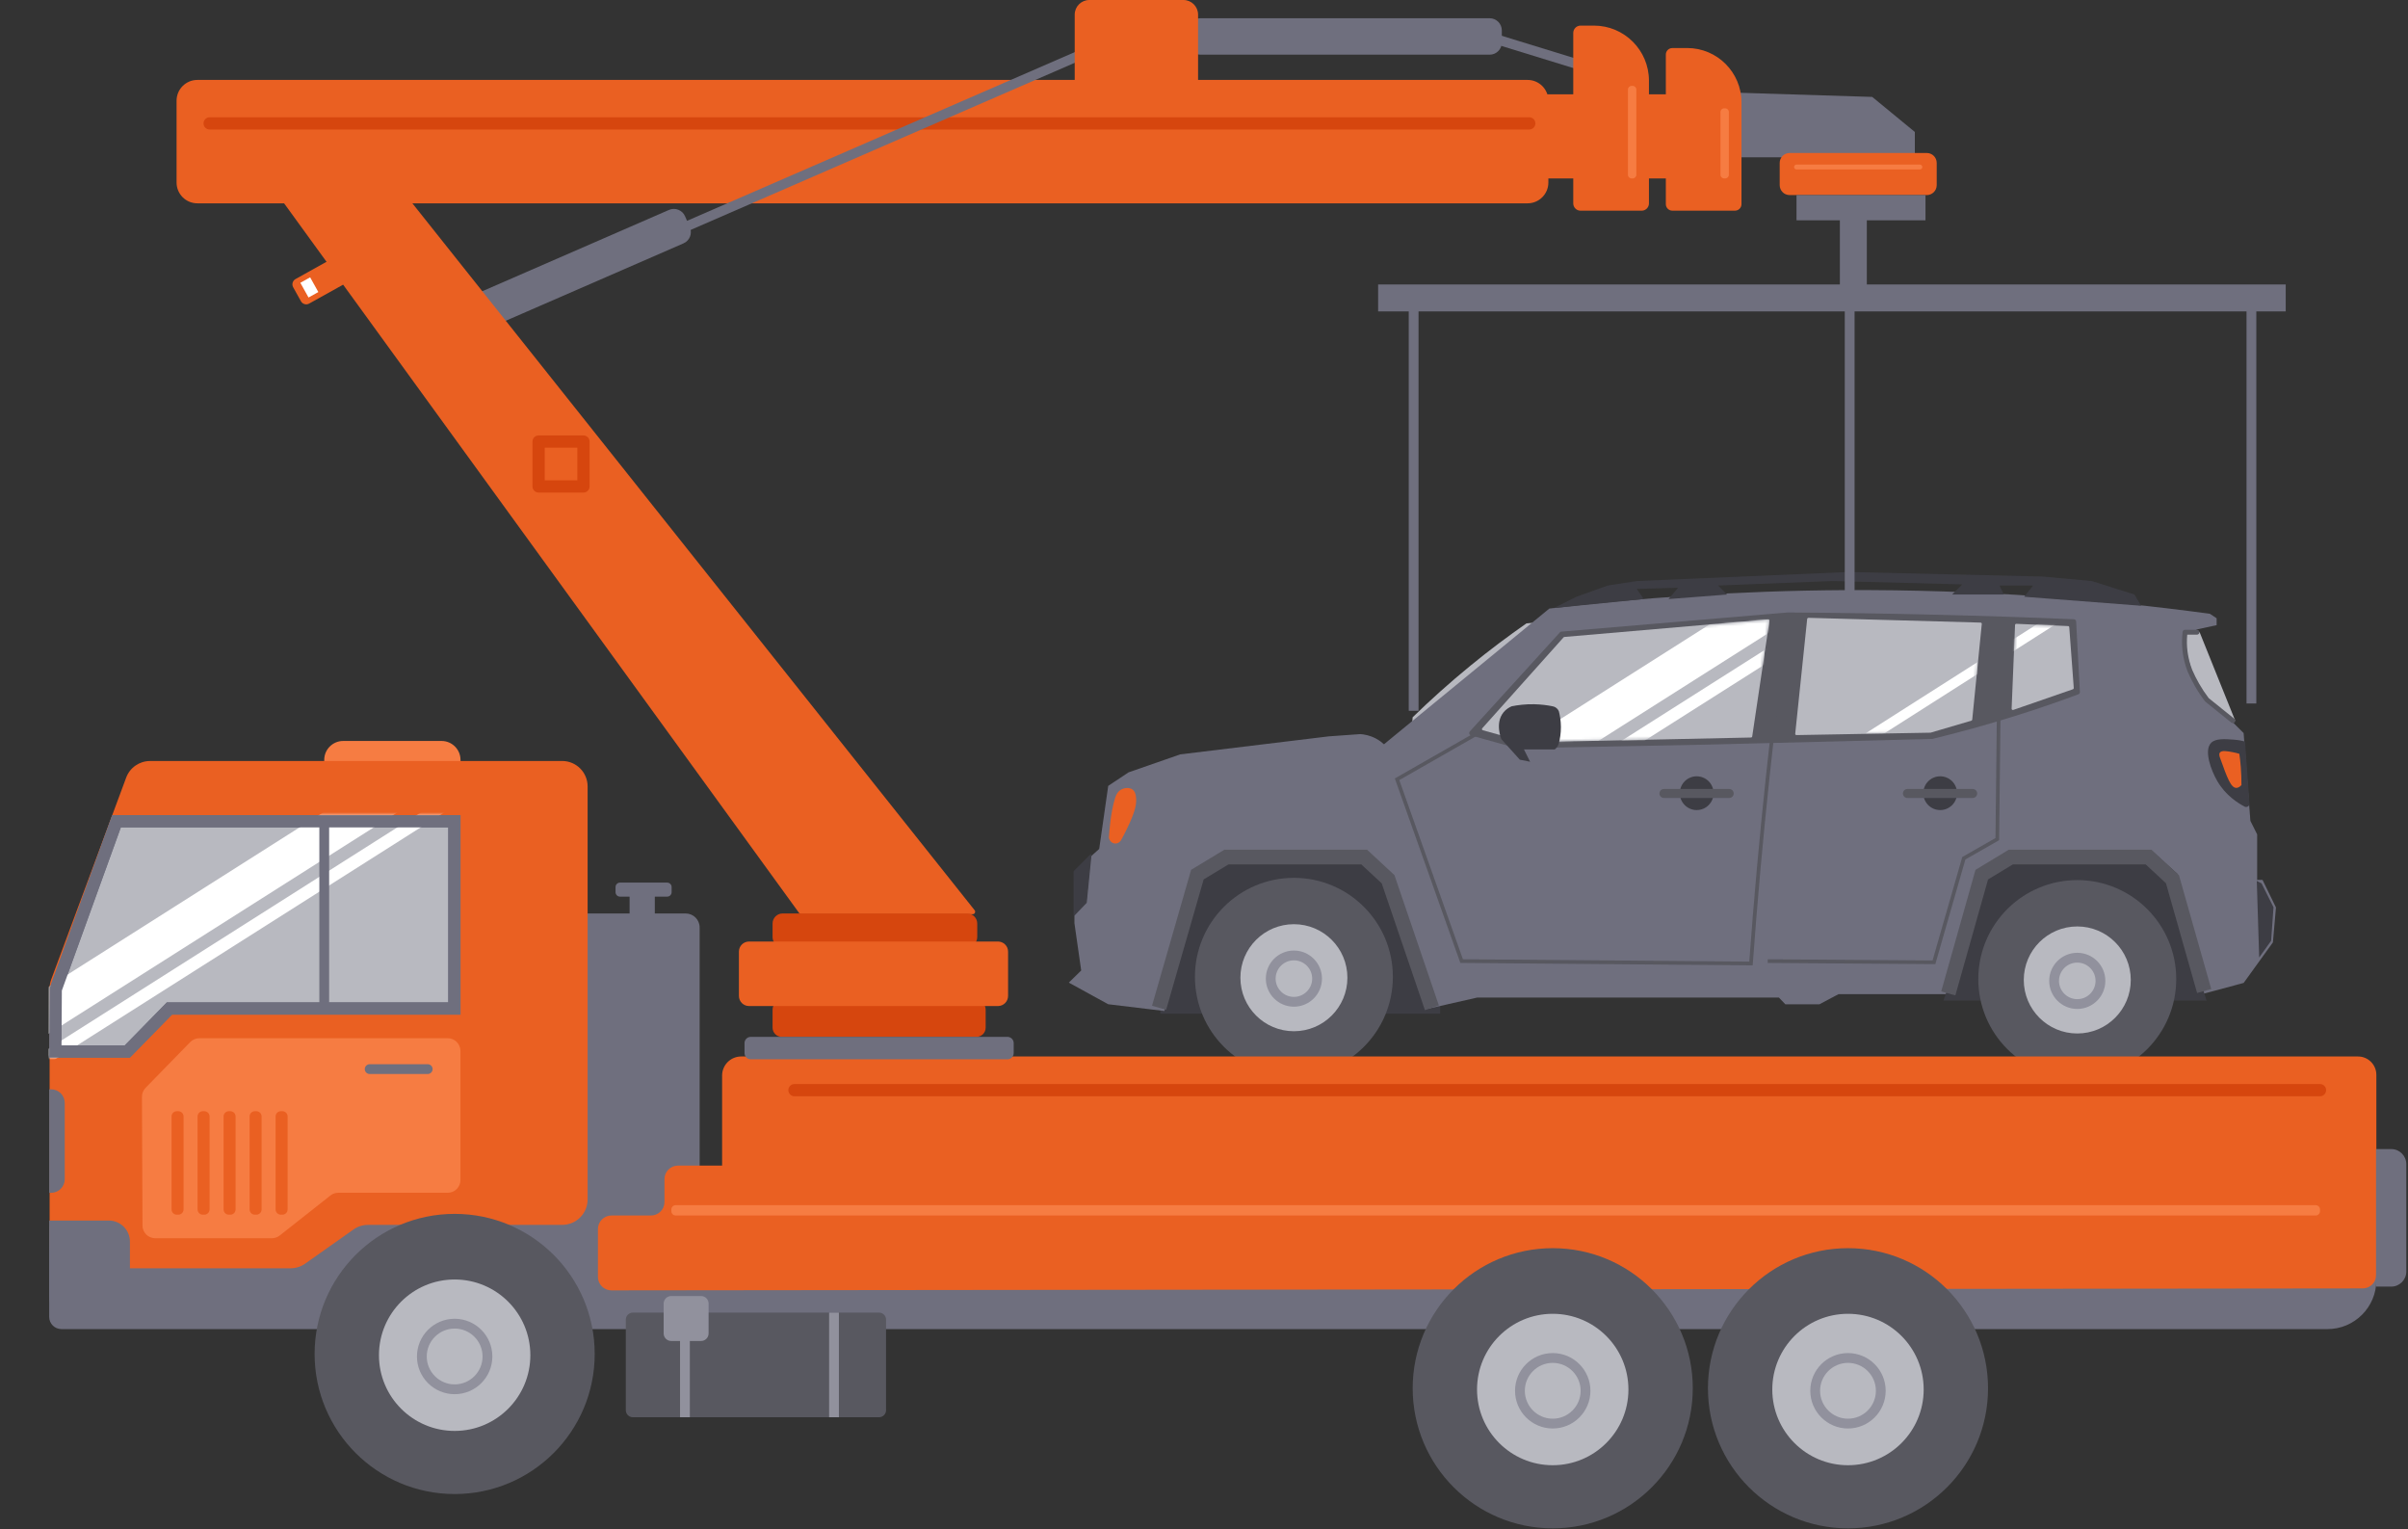 <svg width="983" height="624" viewBox="0 0 983 624" fill="none" xmlns="http://www.w3.org/2000/svg">
<rect x="0" y="0" width="983" height="624" fill="#333333" stroke="none"/>
<g clip-path="url(#clip0_148_2787)">
<path d="M575.68 305.85C576.01 301.48 576.34 297.11 576.67 292.74C583.71 285.88 591.6 278.75 600.4 271.56C608.23 265.16 615.86 259.47 623.14 254.41C630.08 253.65 634.04 254.33 635 256.43C637.64 262.19 617.87 278.66 575.68 305.85Z" fill="#B8B9C0"/>
<path d="M587.89 333.67H473.67V413.72H587.89V333.67Z" fill="#3D3D44"/>
<path d="M564.93 303.78L569.06 300.39L632.48 248.36C668.66 244.04 708.98 241.1 752.82 240.84C808.28 240.52 858.44 244.57 902.12 250.49C903.04 251.1 903.96 251.71 904.88 252.33V255.13L896.61 256.92L908.55 286.32L911.31 294.59L915.9 299.18L918.66 335.01L921.42 340.52V359.09H923.61L929.1 370.35L927.85 384.61L915.91 401.15C909.63 402.83 903.35 404.52 897.08 406.2C895.24 404.67 893.4 403.14 891.57 401.61C890.65 386.6 889.73 371.6 888.81 356.59C885.75 353.83 882.68 351.08 879.62 348.32H828.17C824.8 350.77 821.43 353.22 818.06 355.67C812.26 372.36 806.46 389.05 800.65 405.74H750.51L742.72 409.87H728.82L726.18 407.11H603.07L582.86 411.7L565.4 357.49L558.05 348.3H502.01L488.23 355.65L480.88 378.62L475.37 412.61L452.4 409.85L436.32 401.02L441.37 396.07L438.61 376.78V360.24L439.53 354.73L448.72 346.46L452.4 320.73L460.67 315.22L481.8 307.87L542.44 300.52L555.3 299.6C556.8 299.7 559.19 300.07 561.73 301.44C563.1 302.17 564.16 303.01 564.95 303.74L564.93 303.78Z" fill="#6F6F7E"/>
<path d="M600.76 299.19L637.51 258.76C668.29 256.16 699.07 253.55 729.84 250.95C749.74 251.07 769.959 251.37 790.479 251.87C809.429 252.33 828.12 252.95 846.52 253.71C847.03 263.28 847.54 272.85 848.049 282.42C839.79 285.49 831.079 288.49 821.919 291.35C810.349 294.97 799.22 298.01 788.64 300.57C758.17 301.34 727.699 302.1 697.219 302.87L619.33 304.38L600.75 299.2L600.76 299.19Z" fill="#585860"/>
<path d="M619.34 305.37C619.25 305.37 619.16 305.36 619.07 305.33L600.49 300.15C600.16 300.06 599.89 299.8 599.8 299.46C599.7 299.13 599.79 298.77 600.02 298.51L636.77 258.09C636.94 257.9 637.17 257.79 637.43 257.77L729.76 249.96C749.97 250.08 770.38 250.39 790.51 250.88C809.12 251.33 827.98 251.95 846.57 252.72C847.09 252.74 847.5 253.15 847.53 253.67L849.06 282.38C849.08 282.82 848.82 283.22 848.41 283.37C839.81 286.57 831 289.58 822.23 292.32C811.28 295.75 800.06 298.85 788.89 301.55C788.82 301.57 788.75 301.58 788.68 301.58L697.26 303.88L619.37 305.39H619.35L619.34 305.37ZM602.59 298.66L619.47 303.37L697.21 301.87L788.51 299.58C799.61 296.9 810.75 293.81 821.62 290.41C830.12 287.75 838.66 284.84 847.01 281.75L845.57 254.69C827.29 253.94 808.75 253.33 790.45 252.89C770.33 252.4 749.94 252.09 729.83 251.97L637.98 259.74L602.59 298.67V298.66Z" fill="#585860"/>
<path d="M643.48 243.55C647.77 242.02 652.05 240.49 656.34 238.96L668.28 237.12L754.64 233.44L833.65 235.28L853.86 237.12L871.32 242.63L874.08 247.22L826.3 243.54L829.98 238.95H816.2L818.04 242.63H796.91L801.04 238.5L748.21 237.12L701.35 238.96L705.03 242.64L681.14 244.48L685.03 239.87L668.15 240.35L671.04 244.48L634.29 248.16L643.48 243.57V243.55Z" fill="#3D3D44"/>
<path d="M528.2 439.06C550.512 439.06 568.6 420.972 568.6 398.66C568.6 376.347 550.512 358.26 528.2 358.26C505.888 358.26 487.8 376.347 487.8 398.66C487.8 420.972 505.888 439.06 528.2 439.06Z" fill="#585860"/>
<path d="M528.2 420.86C540.262 420.86 550.04 411.082 550.04 399.02C550.04 386.958 540.262 377.18 528.2 377.18C516.138 377.18 506.36 386.958 506.36 399.02C506.36 411.082 516.138 420.86 528.2 420.86Z" fill="#B8B9C0"/>
<path d="M528.2 410.85C521.88 410.85 516.74 405.71 516.74 399.39C516.74 393.07 521.88 387.93 528.2 387.93C534.52 387.93 539.66 393.07 539.66 399.39C539.66 405.71 534.52 410.85 528.2 410.85ZM528.2 391.93C524.09 391.93 520.74 395.28 520.74 399.39C520.74 403.5 524.09 406.85 528.2 406.85C532.31 406.85 535.66 403.5 535.66 399.39C535.66 395.28 532.31 391.93 528.2 391.93Z" fill="#91919D"/>
<path d="M891.98 258.01C892.03 262.01 892.6 267.73 894.96 274.19C896.72 278.99 898.96 282.81 900.92 285.61C904.77 288.45 908.63 291.29 912.48 294.14C907.63 282.1 902.79 270.06 897.94 258.02H891.98V258.01Z" fill="#B8B9C0"/>
<path d="M861.99 330.47H846.67C844.29 330.47 842.35 328.53 842.35 326.15V316.34C842.35 313.96 844.29 312.02 846.67 312.02H861.99C864.37 312.02 866.31 313.96 866.31 316.34V326.15C866.31 328.53 864.37 330.47 861.99 330.47ZM846.67 313.01C844.84 313.01 843.35 314.5 843.35 316.33V326.14C843.35 327.97 844.84 329.46 846.67 329.46H861.99C863.82 329.46 865.31 327.97 865.31 326.14V316.33C865.31 314.5 863.82 313.01 861.99 313.01H846.67Z" fill="#6F6F7E"/>
<path d="M792.03 330.6C795.835 330.6 798.92 327.515 798.92 323.71C798.92 319.905 795.835 316.82 792.03 316.82C788.224 316.82 785.14 319.905 785.14 323.71C785.14 327.515 788.224 330.6 792.03 330.6Z" fill="#3D3D44"/>
<path d="M692.63 330.6C696.435 330.6 699.52 327.515 699.52 323.71C699.52 319.905 696.435 316.82 692.63 316.82C688.825 316.82 685.74 319.905 685.74 323.71C685.74 327.515 688.825 330.6 692.63 330.6Z" fill="#3D3D44"/>
<path d="M457.56 322.3C456 323.24 455.43 324.93 455.12 325.96C453.43 331.55 452.87 338.82 452.68 341.81C452.87 343.14 453.91 344.15 455.12 344.25C456.06 344.33 456.99 343.85 457.56 343.03C459.18 340.13 460.38 337.61 461.22 335.72C463.4 330.8 464.2 327.75 463.66 324.75C463.5 323.85 463.21 322.94 462.44 322.31C461.12 321.23 458.96 321.47 457.56 322.31V322.3Z" fill="#EA6022"/>
<path d="M902.7 303.1C904.55 301.32 908.3 301.6 911.85 301.86C913.78 302 915.36 302.33 916.47 302.62C917.08 311.18 917.69 319.74 918.3 328.3C918.27 328.39 918.06 329.01 917.41 329.25C917 329.41 916.63 329.32 916.49 329.28C913.7 327.85 908.56 324.7 905.08 318.65C902.64 314.42 899.52 306.16 902.69 303.11L902.7 303.1Z" fill="#3D3D44"/>
<path d="M906.2 307.15C906.89 306.13 909.28 306.58 911.41 306.97C912.58 307.18 913.53 307.45 914.15 307.65C914.4 309.37 914.6 311.2 914.75 313.12C914.95 315.71 915.02 318.15 915.01 320.42C914.16 321.33 913.45 321.52 912.96 321.54C910.7 321.61 909.22 317.49 906.26 309.25C906.07 308.72 905.75 307.8 906.19 307.16L906.2 307.15Z" fill="#EA6022"/>
<path d="M445.36 348.8L438.52 355.63V373.42L443.41 368.32L445.36 348.8Z" fill="#3D3D44"/>
<path d="M438.52 373.67C438.52 373.67 438.46 373.67 438.43 373.65C438.34 373.61 438.27 373.52 438.27 373.42V355.64C438.27 355.57 438.3 355.51 438.34 355.46L445.17 348.63C445.25 348.56 445.36 348.54 445.45 348.58C445.54 348.62 445.6 348.73 445.59 348.83L443.64 368.36C443.64 368.42 443.61 368.47 443.57 368.51L438.69 373.6C438.64 373.65 438.58 373.68 438.51 373.68L438.52 373.67ZM438.77 355.74V372.8L443.16 368.22L445.03 349.48L438.77 355.75V355.74Z" fill="#3D3D44"/>
<path d="M705.9 321.99H679.26C678.244 321.99 677.42 322.814 677.42 323.83C677.42 324.846 678.244 325.67 679.26 325.67H705.9C706.916 325.67 707.74 324.846 707.74 323.83C707.74 322.814 706.916 321.99 705.9 321.99Z" fill="#585860"/>
<path d="M805.29 321.99H778.65C777.633 321.99 776.81 322.814 776.81 323.83C776.81 324.846 777.633 325.67 778.65 325.67H805.29C806.306 325.67 807.13 324.846 807.13 323.83C807.13 322.814 806.306 321.99 805.29 321.99Z" fill="#585860"/>
<path d="M581.69 412.25L564.05 360.51L555.72 352.78H501.49L491.36 358.91L476.05 412.11L470.28 410.45L486.24 354.99L499.81 346.78H558.07L569.24 357.14L587.37 410.31L581.69 412.25Z" fill="#585860"/>
<path d="M900.77 408.35H793.38C799.24 391.1 805.09 373.86 810.95 356.61C814.69 355.15 818.43 353.68 822.18 352.22C840.4 351.57 858.63 350.92 876.85 350.27C879.78 353.52 882.71 356.78 885.64 360.03C890.68 376.14 895.73 392.25 900.77 408.35Z" fill="#3D3D44"/>
<path d="M798.22 406.24L792.45 404.61L806.44 355L820.02 346.78H878.28L889.51 357.2L902.68 403.63L896.91 405.26L884.19 360.45L875.92 352.78H821.69L811.57 358.91L798.22 406.24Z" fill="#585860"/>
<path d="M847.99 439.98C870.302 439.98 888.39 421.892 888.39 399.58C888.39 377.267 870.302 359.18 847.99 359.18C825.678 359.18 807.59 377.267 807.59 399.58C807.59 421.892 825.678 439.98 847.99 439.98Z" fill="#585860"/>
<path d="M847.99 421.78C860.052 421.78 869.83 412.002 869.83 399.94C869.83 387.878 860.052 378.1 847.99 378.1C835.928 378.1 826.15 387.878 826.15 399.94C826.15 412.002 835.928 421.78 847.99 421.78Z" fill="#B8B9C0"/>
<path d="M847.99 411.77C841.67 411.77 836.53 406.63 836.53 400.31C836.53 393.99 841.67 388.85 847.99 388.85C854.31 388.85 859.45 393.99 859.45 400.31C859.45 406.63 854.31 411.77 847.99 411.77ZM847.99 392.85C843.88 392.85 840.53 396.2 840.53 400.31C840.53 404.42 843.88 407.77 847.99 407.77C852.1 407.77 855.45 404.42 855.45 400.31C855.45 396.2 852.1 392.85 847.99 392.85Z" fill="#91919D"/>
<path d="M715.49 393.97L596.14 392.98L569.4 317.7L604.11 297.86L604.85 299.16L571.23 318.37L597.2 391.48L714.09 392.45C715.93 367.35 718.21 341.97 720.88 316.98C723.17 295.55 725.8 273.86 728.69 252.53L730.18 252.73C727.29 274.05 724.66 295.72 722.37 317.14C719.68 342.34 717.38 367.95 715.54 393.26L715.49 393.96V393.97Z" fill="#585860"/>
<path d="M790.04 393.48L721.62 392.99L721.64 391.49L788.91 391.98L801.04 349.76L814.6 342.02L815.57 254.59L817.07 254.6L816.09 342.89L802.32 350.76L790.04 393.48Z" fill="#585860"/>
<path d="M638.65 260.45C666.38 258.06 694.1 255.67 721.83 253.28C719.49 269.01 717.14 284.75 714.8 300.48C684.21 301.13 653.62 301.78 623.03 302.43C617.17 300.8 611.32 299.18 605.46 297.55C616.52 285.18 627.59 272.82 638.65 260.45Z" fill="#B8B9C0"/>
<path d="M623.03 302.93C623.03 302.93 622.94 302.93 622.9 302.91L605.33 298.03C605.16 297.98 605.03 297.86 604.98 297.69C604.93 297.52 604.98 297.35 605.09 297.22L638.28 260.12C638.36 260.02 638.48 259.97 638.61 259.95L721.79 252.78C721.94 252.78 722.09 252.82 722.2 252.94C722.3 253.05 722.35 253.21 722.33 253.36L715.29 300.56C715.25 300.8 715.05 300.98 714.81 300.99L623.05 302.94H623.04L623.03 302.93ZM606.37 297.28L623.1 301.93L714.37 299.99L721.25 253.83L638.9 260.93L606.38 297.28H606.37Z" fill="#B8B9C0"/>
<mask id="mask0_148_2787" style="mask-type:luminance" maskUnits="userSpaceOnUse" x="605" y="253" width="117" height="50">
<path d="M638.65 260.45C666.38 258.06 694.1 255.67 721.83 253.28C719.49 269.01 717.14 284.75 714.8 300.48C684.21 301.13 653.62 301.78 623.03 302.43C617.17 300.8 611.32 299.18 605.46 297.55C616.52 285.18 627.59 272.82 638.65 260.45Z" fill="white"/>
</mask>
<g mask="url(#mask0_148_2787)">
<path d="M776.21 223.92L560.39 360.8L551.4 347.75L767.22 210.86L776.21 223.92Z" fill="white"/>
<path d="M769.61 239.96L553.8 376.85L550.96 372.73L766.78 235.84L769.61 239.96Z" fill="white"/>
</g>
<path d="M612.89 301.66C615.4 304.45 617.92 307.25 620.43 310.04L624.62 310.88L622.11 305.85H634.68C634.93 305.65 635.23 305.38 635.52 305.01C636.01 304.38 636.24 303.75 636.36 303.33C636.8 301.66 637.22 299.36 637.2 296.63C637.18 294.06 636.78 291.9 636.36 290.29C636.24 290 636 289.53 635.52 289.09C634.87 288.49 634.16 288.31 633.84 288.25C631.74 287.82 629.19 287.47 626.3 287.41C622.68 287.34 619.55 287.75 617.08 288.25C616.05 288.7 614.78 289.46 613.73 290.76C610.24 295.12 612.75 301.31 612.89 301.65V301.66Z" fill="#3D3D44"/>
<path d="M911.51 295.13C911.29 295.13 911.07 295.06 910.88 294.91L900.3 286.38C900.24 286.33 900.18 286.27 900.13 286.21C898.62 284.23 897.23 282.14 896 279.99C894.9 278.07 893.9 276.07 893.02 274.03C892.01 271.41 891.33 268.7 890.99 265.95C890.67 263.28 890.67 260.57 890.99 257.9C891.05 257.4 891.48 257.02 891.98 257.02H896.86C897.41 257.02 897.86 257.47 897.86 258.02C897.86 258.57 897.41 259.02 896.86 259.02H892.88C892.67 261.25 892.71 263.49 892.97 265.71C893.28 268.3 893.92 270.85 894.86 273.28C895.69 275.21 896.66 277.15 897.72 279C898.89 281.04 900.21 283.03 901.64 284.91L912.13 293.36C912.56 293.71 912.63 294.34 912.28 294.77C912.08 295.02 911.79 295.14 911.5 295.14L911.51 295.13Z" fill="#585860"/>
<path d="M823.1 255.09L844.23 256.01L846.07 280.82C837.95 283.63 829.82 286.44 821.7 289.26C822.17 277.87 822.63 266.49 823.1 255.1V255.09Z" fill="#B8B9C0"/>
<path d="M821.69 289.75C821.58 289.75 821.48 289.72 821.39 289.65C821.26 289.55 821.18 289.39 821.19 289.23L822.59 255.07C822.59 254.94 822.65 254.81 822.75 254.72C822.85 254.63 822.99 254.58 823.11 254.59L844.24 255.51C844.49 255.52 844.7 255.72 844.72 255.97L846.56 280.78C846.58 281.01 846.44 281.22 846.23 281.29L821.86 289.73C821.81 289.75 821.75 289.76 821.7 289.76L821.69 289.75ZM823.57 255.61L822.22 288.54L845.53 280.47L843.75 256.49L823.56 255.61H823.57Z" fill="#B8B9C0"/>
<path d="M738.23 252.64C761.66 253.29 785.09 253.94 808.52 254.59C807.22 267.61 805.92 280.62 804.62 293.64C799.09 295.27 793.56 296.89 788.02 298.52C769.8 298.85 751.57 299.17 733.35 299.5C734.98 283.88 736.6 268.26 738.23 252.64Z" fill="#B8B9C0"/>
<path d="M733.35 300C733.21 300 733.08 299.94 732.98 299.84C732.88 299.73 732.84 299.59 732.85 299.45L737.73 252.59C737.76 252.33 737.98 252.16 738.24 252.14L808.53 254.09C808.67 254.09 808.8 254.16 808.89 254.26C808.98 254.36 809.03 254.5 809.01 254.64L805.11 293.69C805.09 293.89 804.95 294.06 804.75 294.12L788.15 299C788.15 299 788.06 299.02 788.02 299.02L733.35 300ZM738.68 253.15L733.91 298.99L787.95 298.02L804.16 293.25L807.98 255.07L738.69 253.14L738.68 253.15Z" fill="#B8B9C0"/>
<mask id="mask1_148_2787" style="mask-type:luminance" maskUnits="userSpaceOnUse" x="733" y="252" width="76" height="48">
<path d="M738.23 252.64C761.66 253.29 785.09 253.94 808.52 254.59C807.22 267.61 805.92 280.62 804.62 293.64C799.09 295.27 793.56 296.89 788.02 298.52C769.8 298.85 751.57 299.17 733.35 299.5C734.98 283.88 736.6 268.26 738.23 252.64Z" fill="white"/>
</mask>
<g mask="url(#mask1_148_2787)">
<path d="M875.21 231.82L659.63 369.08L657.28 365.71L872.86 228.45L875.21 231.82Z" fill="white"/>
</g>
<mask id="mask2_148_2787" style="mask-type:luminance" maskUnits="userSpaceOnUse" x="821" y="255" width="26" height="35">
<path d="M823.1 255.09L844.23 256.01L846.07 280.82C837.95 283.63 829.82 286.44 821.7 289.26C822.17 277.87 822.63 266.49 823.1 255.1V255.09Z" fill="white"/>
</mask>
<g mask="url(#mask2_148_2787)">
<path d="M875.21 231.82L659.63 369.08L657.28 365.71L872.86 228.45L875.21 231.82Z" fill="white"/>
</g>
<path d="M927.13 383.94C925.5 386.22 923.88 388.5 922.25 390.77C921.92 380.36 921.6 369.94 921.27 359.53C921.92 359.86 922.57 360.18 923.22 360.51C924.85 363.76 926.47 367.02 928.1 370.27C927.77 374.83 927.45 379.38 927.12 383.94H927.13Z" fill="#3D3D44"/>
<path d="M273.087 85.676L184.134 124.409C181.607 125.509 180.451 128.45 181.551 130.976L183.507 135.469C184.607 137.996 187.547 139.152 190.074 138.052L279.027 99.319C281.554 98.219 282.71 95.278 281.61 92.751L279.654 88.259C278.554 85.732 275.613 84.576 273.087 85.676Z" fill="#6F6F7E"/>
<path d="M608.051 13.07L606.875 16.893L666.134 35.124L667.31 31.3L608.051 13.07Z" fill="#6F6F7E"/>
<path d="M703.85 64.19H781.68V53.85L764.28 39.55L705.91 37.74L703.85 64.19Z" fill="#6F6F7E"/>
<path d="M645.22 10.45H650.68C663.08 10.45 673.14 20.52 673.14 32.91V83.01C673.14 84.65 671.8 85.99 670.16 85.99H645.22C643.58 85.99 642.24 84.65 642.24 83.01V13.43C642.24 11.79 643.58 10.45 645.22 10.45Z" fill="#EA6022"/>
<path d="M682.69 19.6H688.76C700.99 19.6 710.92 29.53 710.92 41.76V83.31C710.92 84.79 709.72 85.98 708.25 85.98H682.7C681.22 85.98 680.03 84.78 680.03 83.31V22.28C680.03 20.8 681.23 19.61 682.7 19.61L682.69 19.6Z" fill="#EA6022"/>
<path d="M689.74 38.49H627.93V72.83H689.74V38.49Z" fill="#EA6022"/>
<path d="M786.56 62.44H730.56C728.323 62.44 726.51 64.253 726.51 66.49V75.56C726.51 77.797 728.323 79.61 730.56 79.61H786.56C788.797 79.61 790.61 77.797 790.61 75.56V66.49C790.61 64.253 788.797 62.44 786.56 62.44Z" fill="#EA6022"/>
<path d="M786.03 79.61H733.38V89.91H786.03V79.61Z" fill="#6F6F7E"/>
<path d="M783.74 69.16H733.38C732.83 69.16 732.38 68.71 732.38 68.16C732.38 67.61 732.83 67.16 733.38 67.16H783.74C784.29 67.16 784.74 67.61 784.74 68.16C784.74 68.71 784.29 69.16 783.74 69.16Z" fill="#F67C42"/>
<path d="M666.49 35.05H666.06C665.232 35.05 664.56 35.721 664.56 36.55V71.32C664.56 72.148 665.232 72.82 666.06 72.82H666.49C667.318 72.82 667.99 72.148 667.99 71.32V36.55C667.99 35.721 667.318 35.05 666.49 35.05Z" fill="#F67C42"/>
<path d="M704.26 44.21H703.83C703.002 44.21 702.33 44.882 702.33 45.71V71.32C702.33 72.148 703.002 72.82 703.83 72.82H704.26C705.088 72.82 705.76 72.148 705.76 71.32V45.71C705.76 44.882 705.088 44.21 704.26 44.21Z" fill="#F67C42"/>
<path d="M762.08 82.59H751.08V116.59H762.08V82.59Z" fill="#6F6F7E"/>
<path d="M608.09 7.44H490.07C487.314 7.44 485.08 9.674 485.08 12.43V17.33C485.08 20.086 487.314 22.32 490.07 22.32H608.09C610.846 22.32 613.08 20.086 613.08 17.33V12.43C613.08 9.674 610.846 7.44 608.09 7.44Z" fill="#6F6F7E"/>
<path d="M623.59 32.62H80.57C75.881 32.62 72.08 36.421 72.08 41.11V74.49C72.08 79.179 75.881 82.98 80.57 82.98H623.59C628.279 82.98 632.08 79.179 632.08 74.49V41.11C632.08 36.421 628.279 32.62 623.59 32.62Z" fill="#EA6022"/>
<path d="M624.27 52.86H85.58C84.2 52.86 83.08 51.74 83.08 50.36C83.08 48.98 84.2 47.86 85.58 47.86H624.28C625.66 47.86 626.78 48.98 626.78 50.36C626.78 51.74 625.66 52.86 624.28 52.86H624.27Z" fill="#D6460E"/>
<path d="M465.232 9.739L188.264 130.226L189.86 133.894L466.828 13.407L465.232 9.739Z" fill="#6F6F7E"/>
<path d="M483.11 0H444.69C441.393 0 438.72 2.673 438.72 5.97V32.95C438.72 36.247 441.393 38.92 444.69 38.92H483.11C486.407 38.92 489.08 36.247 489.08 32.95V5.97C489.08 2.673 486.407 0 483.11 0Z" fill="#EA6022"/>
<path d="M119.681 117.238L122.857 122.944C123.518 124.131 125.016 124.558 126.203 123.897L149.908 110.703C151.095 110.042 151.522 108.544 150.861 107.357L147.685 101.651C147.025 100.464 145.527 100.037 144.34 100.698L120.634 113.892C119.447 114.553 119.02 116.051 119.681 117.238Z" fill="#EA6022"/>
<path d="M122.609 115.415L125.95 121.417L129.952 119.19L126.61 113.187L122.609 115.415Z" fill="white"/>
<path d="M933.08 116.09H562.58V127.09H933.08V116.09Z" fill="#6F6F7E"/>
<path d="M579.08 121.59H575.08V290.09H579.08V121.59Z" fill="#6F6F7E"/>
<path d="M757.08 122.09H753.08V241.09H757.08V122.09Z" fill="#6F6F7E"/>
<path d="M921.08 122.29H917.08V287.1H921.08V122.29Z" fill="#6F6F7E"/>
<path d="M116.67 75.74H161.31L397.08 372.09H327.08L111.96 75.74H116.67Z" fill="#EA6022"/>
<path d="M397.08 373.09H327.08C326.76 373.09 326.46 372.94 326.27 372.68L111.15 76.33C110.93 76.03 110.9 75.62 111.07 75.29C111.24 74.96 111.58 74.74 111.96 74.74H161.31C161.61 74.74 161.9 74.88 162.09 75.12L397.86 371.47C398.1 371.77 398.15 372.18 397.98 372.53C397.81 372.88 397.46 373.1 397.08 373.1V373.09ZM327.59 371.09H395.01L160.82 76.74H113.91L327.58 371.09H327.59Z" fill="#EA6022"/>
<path d="M398.61 408.28H319.14C317.063 408.28 315.38 409.963 315.38 412.04V419.4C315.38 421.476 317.063 423.16 319.14 423.16H398.61C400.686 423.16 402.37 421.476 402.37 419.4V412.04C402.37 409.963 400.686 408.28 398.61 408.28Z" fill="#D6460E"/>
<path d="M394.83 372.8H319.48C317.216 372.8 315.38 374.635 315.38 376.9V382.43C315.38 384.694 317.216 386.53 319.48 386.53H394.83C397.094 386.53 398.93 384.694 398.93 382.43V376.9C398.93 374.635 397.094 372.8 394.83 372.8Z" fill="#D6460E"/>
<path d="M302.54 431.17H962.6C966.73 431.17 970.08 434.52 970.08 438.65V504.23C970.08 504.34 969.99 504.43 969.88 504.43H294.98C294.87 504.43 294.78 504.34 294.78 504.23V438.94C294.78 434.65 298.26 431.17 302.55 431.17H302.54Z" fill="#EA6022"/>
<path d="M285.62 497.56H231.82V372.8H279.89C283.05 372.8 285.61 375.36 285.61 378.52V497.56H285.62Z" fill="#6F6F7E"/>
<path d="M140.1 302.4H180.26C184.53 302.4 187.99 305.87 187.99 310.13V318.88H132.36V310.13C132.36 305.86 135.83 302.4 140.09 302.4H140.1Z" fill="#F67C42"/>
<path d="M950.1 542.42H25.06C22.31 542.42 20.08 540.19 20.08 537.44V502.08C20.08 499.33 22.31 497.1 25.06 497.1H965.1C967.85 497.1 970.08 499.33 970.08 502.08V522.45C970.08 533.48 961.14 542.43 950.1 542.43V542.42Z" fill="#6F6F7E"/>
<path d="M61.25 310.57H229.49C235.23 310.57 239.88 315.22 239.88 320.96V489.5C239.88 495.24 235.23 499.89 229.49 499.89H150.26C148.11 499.89 146.02 500.56 144.26 501.8L124.6 515.7C122.85 516.94 120.75 517.61 118.6 517.61H30.64C24.9 517.61 20.25 512.96 20.25 507.22V403.37C20.25 402.13 20.47 400.91 20.9 399.75L51.51 317.35C53.02 313.28 56.91 310.58 61.25 310.58V310.57Z" fill="#EA6022"/>
<path d="M22.59 429.12L22.75 403.81L47.56 335.19H185.49V411.59H69.15L51.99 429.12H22.59Z" fill="#B8B9C0"/>
<path d="M182.99 337.69V409.09H68.1L66.63 410.59L50.94 426.62H25.11L25.25 404.25L49.32 337.69H182.99ZM187.99 332.69H45.81L20.25 403.36L20.08 431.62H53.04L70.2 414.09H187.98V332.69H187.99Z" fill="#6F6F7E"/>
<path d="M972.07 475.81C971.74 480.98 971.41 486.16 971.07 491.33C970.47 492.22 970.17 493.28 970.15 494.34C970.12 503 970.07 511.68 970.02 520.34C970.01 523.37 967.55 525.82 964.53 525.82L249.61 526.62C246.57 526.63 244.09 524.16 244.09 521.11V501.59C244.09 498.55 246.55 496.07 249.6 496.07H265.74C268.77 496.07 271.25 493.61 271.25 490.56V481.21C271.25 478.18 273.71 475.7 276.76 475.7H389.01C392.05 475.7 394.52 478.17 394.52 481.21V490.56C394.52 493.6 396.99 496.07 400.04 496.07H602.32C605.36 496.07 607.83 493.61 607.83 490.56V481.21C607.83 478.18 610.29 475.7 613.33 475.7H653.05V475.78H972.09L972.07 475.81Z" fill="#EA6022"/>
<path d="M47.95 538.3H29.22C24.17 538.3 20.08 534.21 20.08 529.16V498.12H44.41C49.18 498.12 53.04 501.98 53.04 506.75V533.2C53.04 536.01 50.76 538.29 47.95 538.29V538.3Z" fill="#6F6F7E"/>
<path d="M976.14 525.09H969.95V468.95H976.14C979.55 468.95 982.31 471.71 982.31 475.12V518.92C982.31 522.33 979.55 525.09 976.14 525.09Z" fill="#6F6F7E"/>
<path d="M20.88 486.8H20.08V444.57H20.88C23.95 444.57 26.43 447.06 26.43 450.12V481.25C26.43 484.32 23.94 486.8 20.88 486.8Z" fill="#6F6F7E"/>
<path d="M754.39 623.74C785.964 623.74 811.56 598.144 811.56 566.57C811.56 534.996 785.964 509.4 754.39 509.4C722.816 509.4 697.22 534.996 697.22 566.57C697.22 598.144 722.816 623.74 754.39 623.74Z" fill="#585860"/>
<path d="M754.39 597.98C771.456 597.98 785.29 584.145 785.29 567.08C785.29 550.014 771.456 536.18 754.39 536.18C737.325 536.18 723.49 550.014 723.49 567.08C723.49 584.145 737.325 597.98 754.39 597.98Z" fill="#B8B9C0"/>
<path d="M754.39 582.99C745.9 582.99 739 576.09 739 567.6C739 559.11 745.9 552.21 754.39 552.21C762.88 552.21 769.78 559.11 769.78 567.6C769.78 576.09 762.88 582.99 754.39 582.99ZM754.39 556.21C748.11 556.21 743 561.32 743 567.6C743 573.88 748.11 578.99 754.39 578.99C760.67 578.99 765.78 573.88 765.78 567.6C765.78 561.32 760.67 556.21 754.39 556.21Z" fill="#91919D"/>
<path d="M633.86 623.74C665.434 623.74 691.03 598.144 691.03 566.57C691.03 534.996 665.434 509.4 633.86 509.4C602.286 509.4 576.69 534.996 576.69 566.57C576.69 598.144 602.286 623.74 633.86 623.74Z" fill="#585860"/>
<path d="M633.86 597.98C650.926 597.98 664.76 584.145 664.76 567.08C664.76 550.014 650.926 536.18 633.86 536.18C616.794 536.18 602.96 550.014 602.96 567.08C602.96 584.145 616.794 597.98 633.86 597.98Z" fill="#B8B9C0"/>
<path d="M633.86 582.99C625.37 582.99 618.47 576.09 618.47 567.6C618.47 559.11 625.37 552.21 633.86 552.21C642.35 552.21 649.25 559.11 649.25 567.6C649.25 576.09 642.35 582.99 633.86 582.99ZM633.86 556.21C627.58 556.21 622.47 561.32 622.47 567.6C622.47 573.88 627.58 578.99 633.86 578.99C640.14 578.99 645.25 573.88 645.25 567.6C645.25 561.32 640.14 556.21 633.86 556.21Z" fill="#91919D"/>
<path d="M185.6 609.74C217.174 609.74 242.77 584.144 242.77 552.57C242.77 520.996 217.174 495.4 185.6 495.4C154.026 495.4 128.43 520.996 128.43 552.57C128.43 584.144 154.026 609.74 185.6 609.74Z" fill="#585860"/>
<path d="M185.6 583.98C202.666 583.98 216.5 570.145 216.5 553.08C216.5 536.014 202.666 522.18 185.6 522.18C168.535 522.18 154.7 536.014 154.7 553.08C154.7 570.145 168.535 583.98 185.6 583.98Z" fill="#B8B9C0"/>
<path d="M185.6 568.99C177.11 568.99 170.21 562.09 170.21 553.6C170.21 545.11 177.11 538.21 185.6 538.21C194.09 538.21 200.99 545.11 200.99 553.6C200.99 562.09 194.09 568.99 185.6 568.99ZM185.6 542.21C179.32 542.21 174.21 547.32 174.21 553.6C174.21 559.88 179.32 564.99 185.6 564.99C191.88 564.99 196.99 559.88 196.99 553.6C196.99 547.32 191.88 542.21 185.6 542.21Z" fill="#91919D"/>
<mask id="mask3_148_2787" style="mask-type:luminance" maskUnits="userSpaceOnUse" x="20" y="332" width="168" height="100">
<path d="M45.81 332.69H187.99V414.09H70.2L53.04 431.62H20.08L20.25 403.36L45.81 332.69Z" fill="white"/>
</mask>
<g mask="url(#mask3_148_2787)">
<path d="M230.73 288.1L9.66 428.32L0.45 414.95L221.52 274.72L230.73 288.1Z" fill="white"/>
<path d="M223.98 304.53L2.9 444.75L0 440.54L221.07 300.32L223.98 304.53Z" fill="white"/>
</g>
<path d="M59.43 443.96L77.65 425.29C78.63 424.29 79.97 423.72 81.37 423.72H182.77C185.64 423.72 187.97 426.05 187.97 428.92V481.59C187.97 484.46 185.64 486.79 182.77 486.79H138.09C136.92 486.79 135.79 487.18 134.87 487.91L114.2 504.22C113.28 504.94 112.15 505.34 110.98 505.34H63.37C60.5 505.34 58.18 503.02 58.17 500.16C58.1 482.65 58.02 465.13 57.95 447.62C57.95 446.25 58.48 444.94 59.43 443.96Z" fill="#F67C42"/>
<path d="M134.36 336.4H130.36V409.54H134.36V336.4Z" fill="#6F6F7E"/>
<path d="M174.6 438.32H150.91C149.81 438.32 148.91 437.42 148.91 436.32C148.91 435.22 149.81 434.32 150.91 434.32H174.6C175.7 434.32 176.6 435.22 176.6 436.32C176.6 437.42 175.7 438.32 174.6 438.32Z" fill="#6F6F7E"/>
<path d="M182.99 337.69V409.09H68.1L66.63 410.59L50.94 426.62H25.11L25.25 404.25L49.32 337.69H182.99ZM187.99 332.69H45.81L20.25 403.36L20.08 431.62H53.04L70.2 414.09H187.98V332.69H187.99Z" fill="#6F6F7E"/>
<path d="M72.79 453.5H72.17C70.988 453.5 70.03 454.458 70.03 455.64V493.59C70.03 494.772 70.988 495.73 72.17 495.73H72.79C73.972 495.73 74.93 494.772 74.93 493.59V455.64C74.93 454.458 73.972 453.5 72.79 453.5Z" fill="#EA6022"/>
<path d="M83.41 453.5H82.79C81.609 453.5 80.65 454.458 80.65 455.64V493.59C80.65 494.772 81.609 495.73 82.79 495.73H83.41C84.592 495.73 85.55 494.772 85.55 493.59V455.64C85.55 454.458 84.592 453.5 83.41 453.5Z" fill="#EA6022"/>
<path d="M94.031 453.5H93.41C92.229 453.5 91.27 454.458 91.27 455.64V493.59C91.27 494.772 92.229 495.73 93.41 495.73H94.031C95.212 495.73 96.171 494.772 96.171 493.59V455.64C96.171 454.458 95.212 453.5 94.031 453.5Z" fill="#EA6022"/>
<path d="M104.65 453.5H104.03C102.848 453.5 101.89 454.458 101.89 455.64V493.59C101.89 494.772 102.848 495.73 104.03 495.73H104.65C105.832 495.73 106.79 494.772 106.79 493.59V455.64C106.79 454.458 105.832 453.5 104.65 453.5Z" fill="#EA6022"/>
<path d="M115.27 453.5H114.65C113.468 453.5 112.51 454.458 112.51 455.64V493.59C112.51 494.772 113.468 495.73 114.65 495.73H115.27C116.452 495.73 117.41 494.772 117.41 493.59V455.64C117.41 454.458 116.452 453.5 115.27 453.5Z" fill="#EA6022"/>
<path d="M947.08 494.29V493.62C947.08 492.637 946.283 491.84 945.3 491.84L275.84 491.84C274.857 491.84 274.06 492.637 274.06 493.62V494.29C274.06 495.273 274.857 496.07 275.84 496.07L945.3 496.07C946.283 496.07 947.08 495.273 947.08 494.29Z" fill="#F67C42"/>
<path d="M267.31 364.79H257.01V375.09H267.31V364.79Z" fill="#6F6F7E"/>
<path d="M272.36 360.21H253.09C252.091 360.21 251.28 361.02 251.28 362.02V364.12C251.28 365.12 252.091 365.93 253.09 365.93H272.36C273.36 365.93 274.17 365.12 274.17 364.12V362.02C274.17 361.02 273.36 360.21 272.36 360.21Z" fill="#6F6F7E"/>
<path d="M411.26 423.16H306.48C305.072 423.16 303.93 424.302 303.93 425.71V429.77C303.93 431.178 305.072 432.32 306.48 432.32H411.26C412.669 432.32 413.81 431.178 413.81 429.77V425.71C413.81 424.302 412.669 423.16 411.26 423.16Z" fill="#6F6F7E"/>
<path d="M407.39 384.25H305.77C303.489 384.25 301.64 386.099 301.64 388.38V406.45C301.64 408.731 303.489 410.58 305.77 410.58H407.39C409.671 410.58 411.52 408.731 411.52 406.45V388.38C411.52 386.099 409.671 384.25 407.39 384.25Z" fill="#EA6022"/>
<path d="M947.08 447.41H324.32C322.94 447.41 321.82 446.29 321.82 444.91C321.82 443.53 322.94 442.41 324.32 442.41H947.08C948.46 442.41 949.58 443.53 949.58 444.91C949.58 446.29 948.46 447.41 947.08 447.41Z" fill="#D6460E"/>
<path d="M358.83 535.69H258.35C256.76 535.69 255.47 536.98 255.47 538.57V575.52C255.47 577.111 256.76 578.4 258.35 578.4H358.83C360.421 578.4 361.71 577.111 361.71 575.52V538.57C361.71 536.98 360.421 535.69 358.83 535.69Z" fill="#585860"/>
<path d="M342.46 535.69H338.46V578.4H342.46V535.69Z" fill="#91919D"/>
<path d="M281.61 535.69H277.61V578.4H281.61V535.69Z" fill="#91919D"/>
<path d="M286.18 528.93H274.01C272.304 528.93 270.92 530.314 270.92 532.02V544.19C270.92 545.897 272.304 547.28 274.01 547.28H286.18C287.887 547.28 289.27 545.897 289.27 544.19V532.02C289.27 530.314 287.887 528.93 286.18 528.93Z" fill="#91919D"/>
<path d="M238.18 201.02H219.87C218.49 201.02 217.37 199.9 217.37 198.52V180.21C217.37 178.83 218.49 177.71 219.87 177.71H238.18C239.56 177.71 240.68 178.83 240.68 180.21V198.52C240.68 199.9 239.56 201.02 238.18 201.02ZM222.37 196.02H235.68V182.71H222.37V196.02Z" fill="#D6460E"/>
</g>
<defs>
<clipPath id="clip0_148_2787">
<rect width="982.31" height="623.74" fill="white"/>
</clipPath>
</defs>
</svg>
